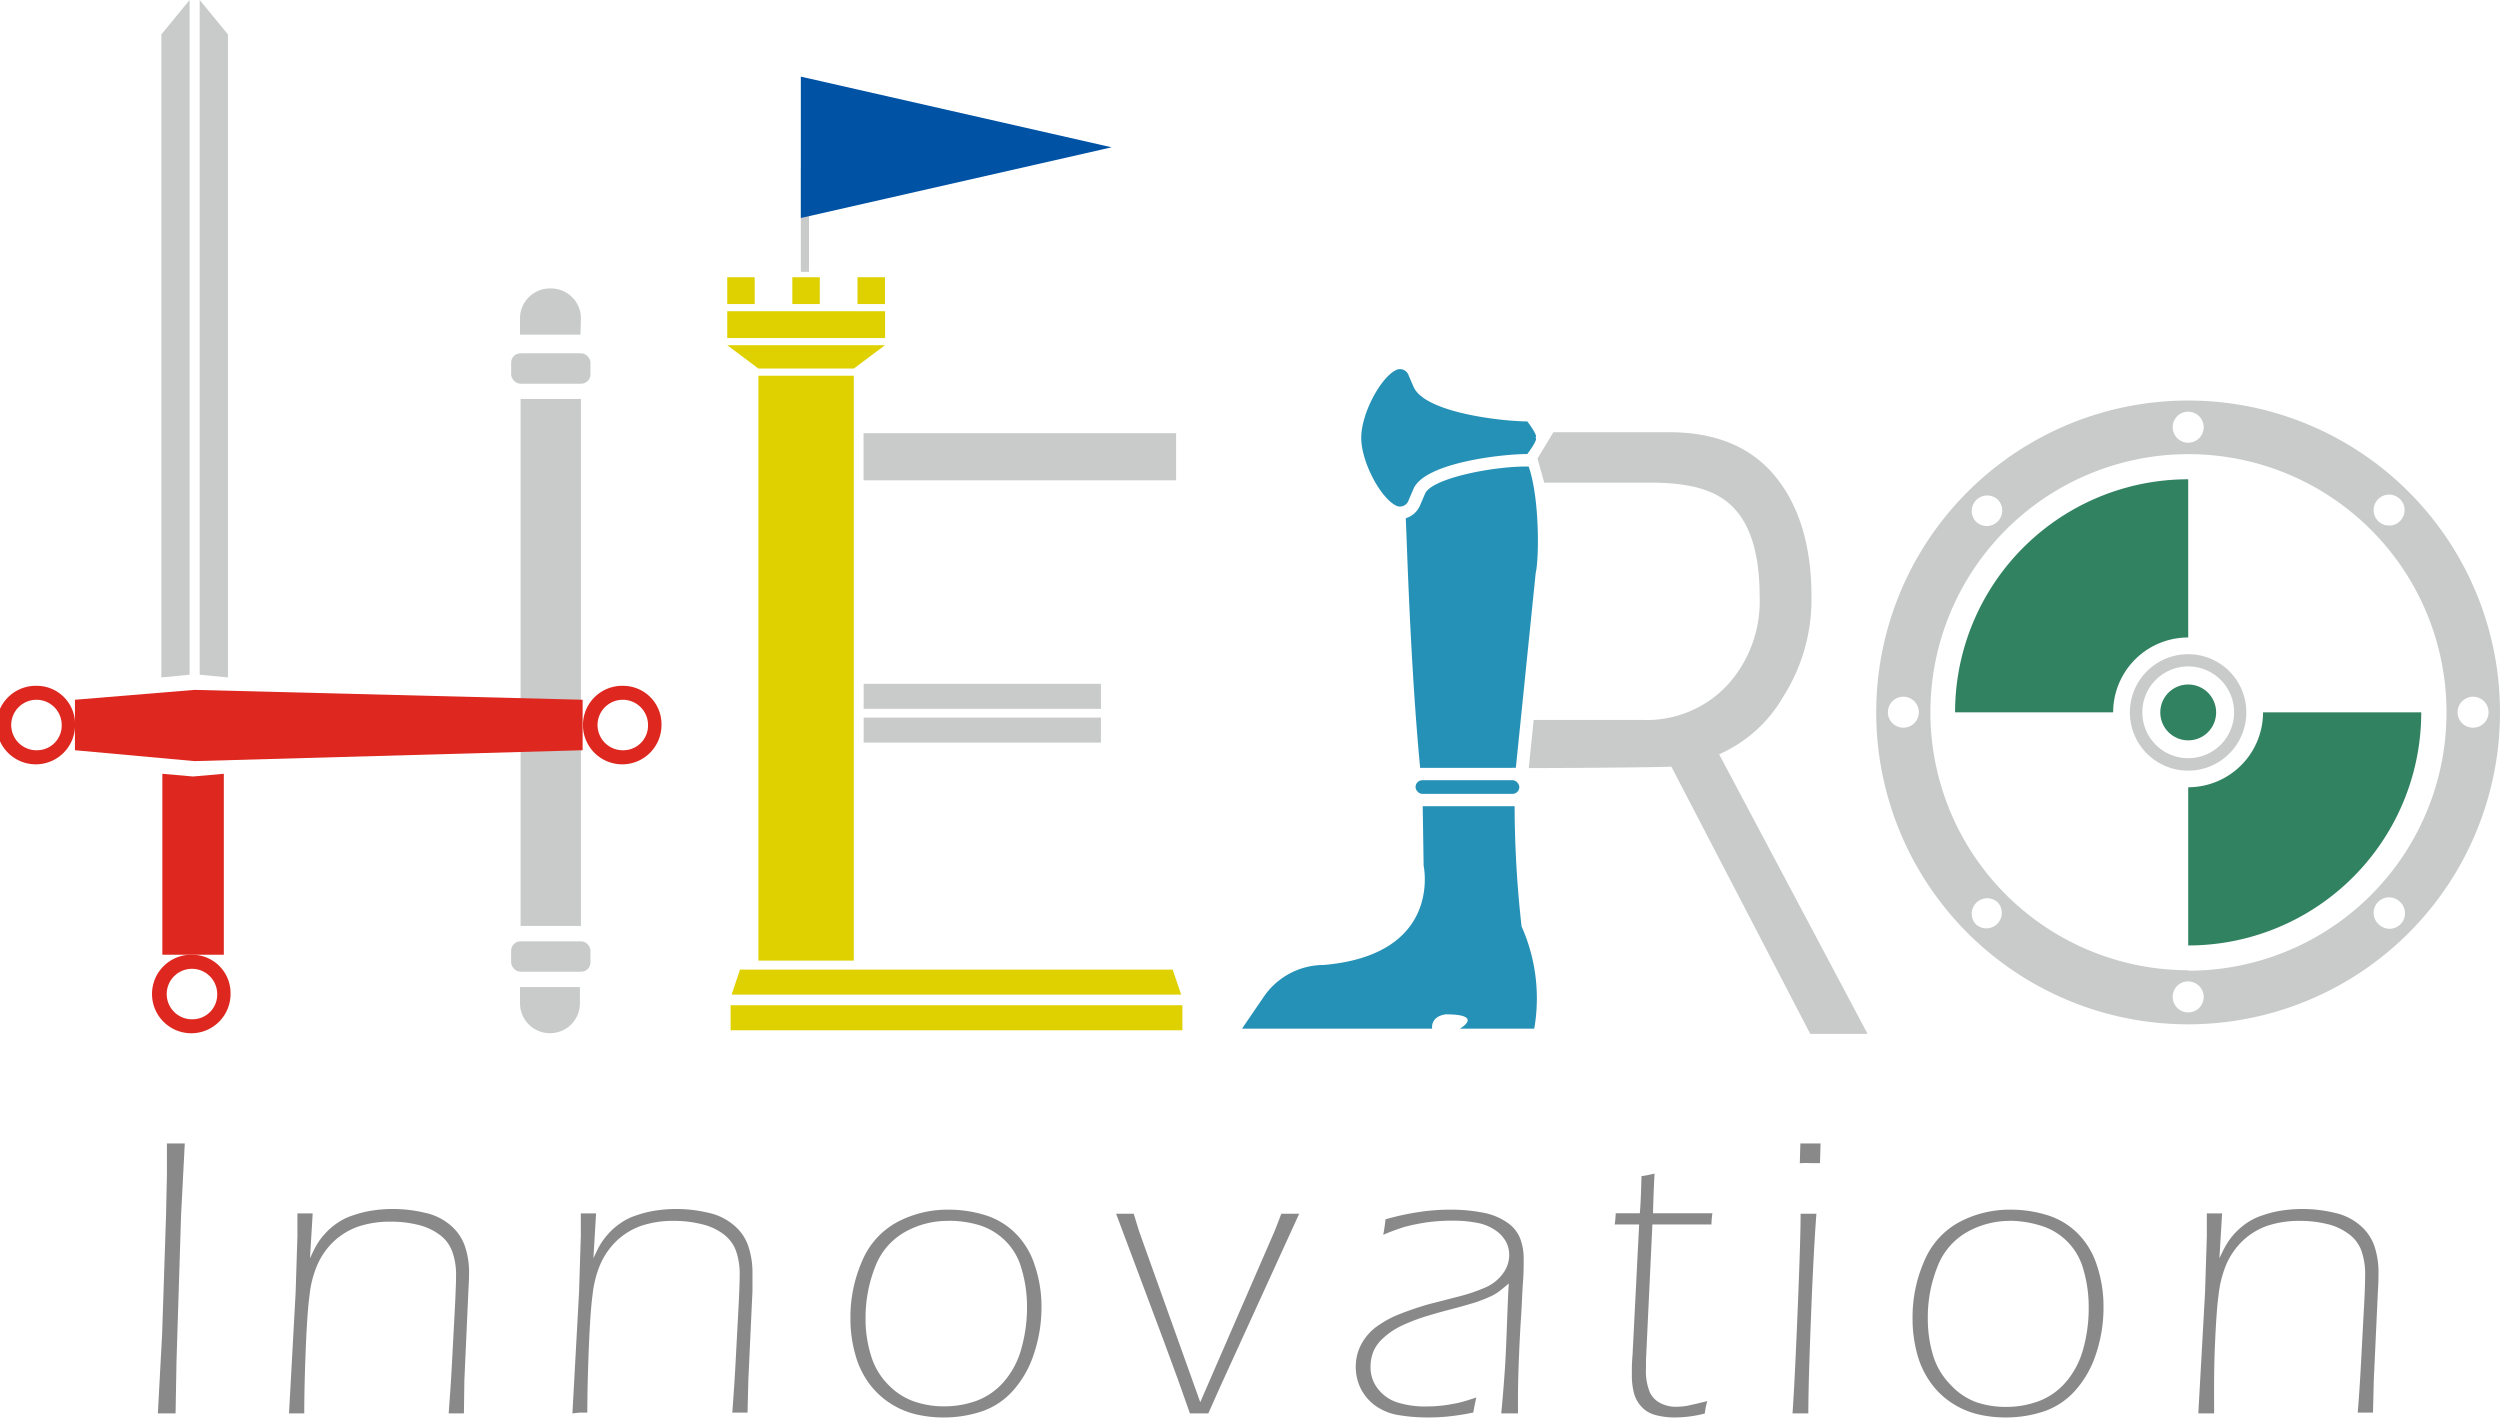 <svg id="レイヤー_1" data-name="レイヤー 1" xmlns="http://www.w3.org/2000/svg" viewBox="0 0 222.83 126.35"><defs><style>.cls-1{fill:#898989;}.cls-2{fill:#c9caca;}.cls-3{fill:#de271f;}.cls-4{fill:#318261;}.cls-5{fill:#2591b6;}.cls-6{fill:#dfd100;}.cls-7{fill:#0052a5;}</style></defs><path class="cls-1" d="M200.72,484l.38-7.07.35-10.59.08-3.66c0-1,0-1.89,0-2.74.31,0,.57,0,.8,0s.5,0,.79,0l-.33,6.38-.41,13.13L202.3,484l-.79,0Z" transform="translate(-186.65 -358.02)"/><path class="cls-1" d="M212.41,484l.59-10.77.16-5.06c0-.9,0-1.56,0-2l.69,0,.67,0-.24,4c.26-.55.47-1,.64-1.26a5.65,5.65,0,0,1,.7-.93,6,6,0,0,1,1.05-.92,5.38,5.38,0,0,1,1.46-.72,9.62,9.62,0,0,1,1.76-.43,12.27,12.27,0,0,1,4.65.21,5.14,5.14,0,0,1,2.31,1.15,4.26,4.26,0,0,1,1.26,1.89,7.36,7.36,0,0,1,.35,2.28q0,.54-.06,1.62l-.36,8L228,484l-.69,0-.67,0c.11-1.47.21-2.87.28-4.21l.24-4.51c.09-1.67.14-2.88.14-3.62a5.93,5.93,0,0,0-.34-2.08,3.18,3.18,0,0,0-1.15-1.52,5.28,5.28,0,0,0-1.95-.88,9.89,9.89,0,0,0-2.32-.27,8.94,8.94,0,0,0-3,.45,6.26,6.26,0,0,0-2.13,1.3,6.46,6.46,0,0,0-1.5,2.16,9.2,9.2,0,0,0-.67,2.66c-.14,1-.25,2.6-.34,4.84s-.13,4.13-.13,5.68l-.71,0Z" transform="translate(-186.65 -358.02)"/><path class="cls-1" d="M237.67,484l.59-10.77.16-5.06c0-.9,0-1.56,0-2l.69,0,.67,0-.24,4c.26-.55.47-1,.64-1.26a6.27,6.27,0,0,1,.7-.93,6,6,0,0,1,1.05-.92,5.38,5.38,0,0,1,1.46-.72,9.62,9.62,0,0,1,1.76-.43,12.27,12.27,0,0,1,4.65.21,5.14,5.14,0,0,1,2.31,1.15,4.1,4.1,0,0,1,1.26,1.89,7.36,7.36,0,0,1,.35,2.28c0,.36,0,.9,0,1.62l-.37,8-.07,2.87-.69,0-.67,0c.11-1.47.21-2.87.28-4.21l.24-4.51c.09-1.67.14-2.88.14-3.62a6.18,6.18,0,0,0-.33-2.08,3.26,3.26,0,0,0-1.16-1.52,5.2,5.2,0,0,0-2-.88,9.89,9.89,0,0,0-2.32-.27,8.94,8.94,0,0,0-3,.45,6.26,6.26,0,0,0-2.13,1.3,6.61,6.61,0,0,0-1.5,2.16,9.53,9.53,0,0,0-.67,2.66c-.14,1-.25,2.6-.34,4.84s-.13,4.13-.13,5.68l-.71,0Z" transform="translate(-186.65 -358.02)"/><path class="cls-1" d="M271.19,465.84a10.92,10.92,0,0,1,3.18.46,6.56,6.56,0,0,1,2.7,1.56,7,7,0,0,1,1.79,2.88,11.47,11.47,0,0,1,.62,3.77,12.94,12.94,0,0,1-.66,4.13,9.12,9.12,0,0,1-1.85,3.3,6.53,6.53,0,0,1-2.81,1.88,10.65,10.65,0,0,1-3.42.54,10.48,10.48,0,0,1-2.5-.29,7.36,7.36,0,0,1-2.29-1,7.2,7.2,0,0,1-1.87-1.79,7.75,7.75,0,0,1-1.21-2.59,11.41,11.41,0,0,1-.42-3.12,12.45,12.45,0,0,1,1.06-5.19,7,7,0,0,1,3.16-3.46A9.57,9.57,0,0,1,271.19,465.84Zm0,1a7.78,7.78,0,0,0-3.9,1,6,6,0,0,0-2.64,3.11,12.27,12.27,0,0,0-.85,4.6,10.82,10.82,0,0,0,.49,3.31,6.17,6.17,0,0,0,1.56,2.61,5.87,5.87,0,0,0,2.32,1.48,8.07,8.07,0,0,0,2.61.42,8.43,8.43,0,0,0,2.95-.51,6,6,0,0,0,2.42-1.71,7.51,7.51,0,0,0,1.54-2.94,13.5,13.5,0,0,0,.5-3.7,11.81,11.81,0,0,0-.49-3.41,5.59,5.59,0,0,0-1.51-2.55,5.74,5.74,0,0,0-2.32-1.35A9.7,9.7,0,0,0,271.16,466.83Z" transform="translate(-186.65 -358.02)"/><path class="cls-1" d="M292.71,484c-.66-1.91-1.43-4.05-2.31-6.4l-4.27-11.4.79,0,.78,0,.46,1.5.3.85L293.63,483l6.65-15.3.58-1.5.8,0,.79,0-7.1,15.55-1,2.25-.85,0Z" transform="translate(-186.65 -358.02)"/><path class="cls-1" d="M309.94,468.08a13.78,13.78,0,0,0,.2-1.38,23.73,23.73,0,0,1,3.12-.67,18.24,18.24,0,0,1,2.67-.19,14.87,14.87,0,0,1,2.92.27,5.48,5.48,0,0,1,2.2.92,3.06,3.06,0,0,1,1.13,1.47,5.16,5.16,0,0,1,.28,1.69c0,.59,0,1.33-.07,2.23s-.09,1.87-.16,2.9-.14,2.33-.2,3.87-.08,2.66-.08,3.34V484l-.74,0-.75,0c.17-1.8.28-3.25.35-4.37s.11-2.32.16-3.6.09-2.49.16-3.61c-.36.31-.64.53-.83.68a4.6,4.6,0,0,1-.64.4c-.23.11-.5.23-.83.36s-.62.23-.89.31-.92.28-2,.56-1.78.49-2.23.63a16.33,16.33,0,0,0-2.35.93,6.68,6.68,0,0,0-1.49,1.06,3.44,3.44,0,0,0-.78,1.07,3.61,3.61,0,0,0-.28,1.43,3.07,3.07,0,0,0,.69,2,3.54,3.54,0,0,0,1.73,1.18,8.18,8.18,0,0,0,2.53.35,13.11,13.11,0,0,0,1.43-.08c.46-.05.89-.13,1.3-.21s1-.26,1.75-.51c-.11.45-.2.9-.27,1.34a21.67,21.67,0,0,1-2.31.36,16.84,16.84,0,0,1-1.69.08,15.56,15.56,0,0,1-2.73-.22,4.9,4.9,0,0,1-2.1-.9,4.27,4.27,0,0,1-1.25-1.55,4.44,4.44,0,0,1-.16-3.28,4.57,4.57,0,0,1,.76-1.33,4.64,4.64,0,0,1,1.13-1,8.79,8.79,0,0,1,1.83-.95c.78-.31,1.61-.59,2.5-.85l2.91-.75a15,15,0,0,0,2.17-.75,3.76,3.76,0,0,0,1.58-1.25,2.77,2.77,0,0,0,.56-1.63,2.58,2.58,0,0,0-.26-1.15,2.93,2.93,0,0,0-.94-1.05,4.18,4.18,0,0,0-1.69-.69,11,11,0,0,0-2.11-.19,16.62,16.62,0,0,0-2.41.16,18.35,18.35,0,0,0-1.9.39A20.59,20.59,0,0,0,309.94,468.08Z" transform="translate(-186.65 -358.02)"/><path class="cls-1" d="M338.82,482.9a7.52,7.52,0,0,0-.22,1.11,10.7,10.7,0,0,1-2.62.35,6.5,6.5,0,0,1-1.79-.22,2.54,2.54,0,0,1-1.28-.79,2.91,2.91,0,0,1-.65-1.27,6.42,6.42,0,0,1-.16-1.49c0-.09,0-.24,0-.44s0-.64.06-1.32l.59-11.67h-2.18a7.63,7.63,0,0,0,.09-1h2.15c.07-.74.11-1.84.15-3.31a9.14,9.14,0,0,0,1.16-.23c-.09,1.9-.13,3.08-.13,3.54h5.29c-.05.32-.07.63-.09,1h-5.26l-.57,12.08,0,.72a5,5,0,0,0,.34,2.15,2.07,2.07,0,0,0,1,1,3,3,0,0,0,1.3.3,7.33,7.33,0,0,0,1-.08C337.33,483.25,338,483.12,338.82,482.9Z" transform="translate(-186.65 -358.02)"/><path class="cls-1" d="M346.42,484q.19-2.64.46-9.22t.26-8.58l.69,0,.72,0c-.17,2.23-.33,5.28-.48,9.13s-.24,6.74-.24,8.67l-.71,0Zm.65-22.31.05-1.75c.29,0,.59,0,.9,0s.6,0,.9,0l-.05,1.75c-.3,0-.6,0-.9,0A8.77,8.77,0,0,0,347.07,461.7Z" transform="translate(-186.65 -358.02)"/><path class="cls-1" d="M365.86,465.84a10.85,10.85,0,0,1,3.17.46,6.54,6.54,0,0,1,2.71,1.56,7,7,0,0,1,1.79,2.88,11.46,11.46,0,0,1,.61,3.77,12.94,12.94,0,0,1-.65,4.13,9.12,9.12,0,0,1-1.85,3.3,6.59,6.59,0,0,1-2.81,1.88,10.72,10.72,0,0,1-3.43.54,10.4,10.4,0,0,1-2.49-.29,7.36,7.36,0,0,1-2.29-1,7,7,0,0,1-1.87-1.79,7.76,7.76,0,0,1-1.22-2.59,11.81,11.81,0,0,1-.41-3.12,12.45,12.45,0,0,1,1.06-5.19,7,7,0,0,1,3.16-3.46A9.54,9.54,0,0,1,365.86,465.84Zm0,1a7.77,7.77,0,0,0-3.89,1,6,6,0,0,0-2.64,3.11,12.07,12.07,0,0,0-.85,4.6,11.13,11.13,0,0,0,.48,3.31,6.29,6.29,0,0,0,1.57,2.61A5.84,5.84,0,0,0,362.8,483a8.13,8.13,0,0,0,2.62.42,8.33,8.33,0,0,0,2.94-.51,5.94,5.94,0,0,0,2.43-1.71,7.51,7.51,0,0,0,1.54-2.94,13.5,13.5,0,0,0,.49-3.7,11.81,11.81,0,0,0-.48-3.41,5.6,5.6,0,0,0-3.84-3.9A9.64,9.64,0,0,0,365.82,466.83Z" transform="translate(-186.65 -358.02)"/><path class="cls-1" d="M382.59,484l.6-10.77.16-5.06c0-.9,0-1.56,0-2l.69,0,.67,0-.24,4c.26-.55.48-1,.65-1.26a6.15,6.15,0,0,1,.69-.93,6.78,6.78,0,0,1,1.05-.92,5.59,5.59,0,0,1,1.47-.72,9.52,9.52,0,0,1,1.75-.43,12.32,12.32,0,0,1,4.66.21,5.14,5.14,0,0,1,2.31,1.15,4.26,4.26,0,0,1,1.26,1.89,7.35,7.35,0,0,1,.34,2.28c0,.36,0,.9-.05,1.62l-.37,8-.07,2.87-.69,0-.67,0c.12-1.47.21-2.87.28-4.21l.24-4.51c.1-1.67.14-2.88.14-3.62a6.18,6.18,0,0,0-.33-2.08,3.2,3.2,0,0,0-1.16-1.52,5.16,5.16,0,0,0-1.94-.88,10,10,0,0,0-2.33-.27,9,9,0,0,0-3,.45,6.26,6.26,0,0,0-2.13,1.3,6.61,6.61,0,0,0-1.5,2.16,9.9,9.9,0,0,0-.67,2.66c-.14,1-.25,2.6-.34,4.84S384,482.46,384,484l-.7,0Z" transform="translate(-186.65 -358.02)"/><rect class="cls-2" x="46.4" y="35.56" width="5.38" height="46.97"/><rect class="cls-2" x="45.56" y="83.9" width="7.07" height="2.71" rx="0.83"/><rect class="cls-2" x="45.56" y="31.49" width="7.07" height="2.71" rx="0.83"/><path class="cls-2" d="M233,447.44a2.66,2.66,0,0,0,2.67,2.67h0a2.66,2.66,0,0,0,2.67-2.67V446H233Z" transform="translate(-186.65 -358.02)"/><path class="cls-2" d="M238.43,386.4a2.67,2.67,0,0,0-2.67-2.67h0A2.67,2.67,0,0,0,233,386.4v1.45h5.39Z" transform="translate(-186.65 -358.02)"/><polygon class="cls-3" points="17.21 69.21 14.47 68.97 14.47 85.1 19.95 85.1 19.95 68.97 17.21 69.21"/><polygon class="cls-3" points="6.68 62.37 17.33 61.49 51.93 62.37 51.93 66.87 17.33 67.84 6.68 66.87 6.68 62.37"/><path class="cls-3" d="M190,419.15a3.5,3.5,0,1,0,3.34,3.49A3.41,3.41,0,0,0,190,419.15Zm0,5.74a2.25,2.25,0,1,1,2.15-2.25A2.2,2.2,0,0,1,190,424.89Z" transform="translate(-186.65 -358.02)"/><path class="cls-3" d="M203.86,443.12a3.5,3.5,0,1,0,3.34,3.5A3.42,3.42,0,0,0,203.86,443.12Zm0,5.75a2.25,2.25,0,1,1,2.15-2.25A2.2,2.2,0,0,1,203.86,448.87Z" transform="translate(-186.65 -358.02)"/><path class="cls-3" d="M242.26,419.15a3.5,3.5,0,1,0,3.35,3.49A3.42,3.42,0,0,0,242.26,419.15Zm0,5.74a2.25,2.25,0,1,1,2.15-2.25A2.2,2.2,0,0,1,242.26,424.89Z" transform="translate(-186.65 -358.02)"/><path class="cls-4" d="M381.69,414.84h0v-14.1a20.77,20.77,0,0,0-20.78,20.77H375A6.68,6.68,0,0,1,381.69,414.84Z" transform="translate(-186.65 -358.02)"/><path class="cls-4" d="M388.36,421.51h0a6.68,6.68,0,0,1-6.67,6.68v14.1a20.77,20.77,0,0,0,20.77-20.78Z" transform="translate(-186.65 -358.02)"/><path class="cls-2" d="M381.69,416.33a5.19,5.19,0,1,0,5.18,5.18A5.18,5.18,0,0,0,381.69,416.33Zm0,9.27a4.09,4.09,0,1,1,4.09-4.09A4.09,4.09,0,0,1,381.69,425.6Z" transform="translate(-186.65 -358.02)"/><circle class="cls-4" cx="195.04" cy="63.5" r="2.49"/><path class="cls-2" d="M381.69,393.72a27.8,27.8,0,1,0,27.79,27.79A27.79,27.79,0,0,0,381.69,393.72Zm0,1a1.38,1.38,0,1,1-1.38,1.38A1.38,1.38,0,0,1,381.69,394.71Zm0,50.78a1.38,1.38,0,1,1-1.38,1.37A1.37,1.37,0,0,1,381.69,445.49Zm-26.77-24a1.38,1.38,0,1,1,1.38,1.38A1.38,1.38,0,0,1,354.92,421.48Zm50.78,0a1.38,1.38,0,1,1,1.37,1.38A1.37,1.37,0,0,1,405.7,421.48ZM362.76,440.4a1.38,1.38,0,0,1,1.95-1.95,1.38,1.38,0,0,1-1.95,1.95Zm35.9-35.9a1.38,1.38,0,1,1,1.95-1.95,1.38,1.38,0,0,1-1.95,1.95Zm1.95,35.9a1.38,1.38,0,0,1-1.95,0,1.38,1.38,0,1,1,1.95-1.95A1.38,1.38,0,0,1,400.61,440.4Zm-35.9-35.9a1.38,1.38,0,0,1-1.95,0,1.38,1.38,0,0,1,1.95-1.95A1.38,1.38,0,0,1,364.71,404.5Zm17,40a23,23,0,1,1,23-23A23,23,0,0,1,381.69,444.54Z" transform="translate(-186.65 -358.02)"/><path class="cls-2" d="M339.88,425.25a12.36,12.36,0,0,0,5.73-5.16,16.16,16.16,0,0,0,2.5-8.89q0-6.76-3.22-10.71t-9.52-3.95H325.11l-1.42,2.35.6,2.15h9.43c3.55,0,5.91.63,7.46,2.25s2.31,4.25,2.31,7.89a11.09,11.09,0,0,1-2.77,7.79,9.84,9.84,0,0,1-7.68,3.22h-9.69l-.44,4.29c4.25,0,12.44-.08,12.71-.13L348,450.17h5.11Z" transform="translate(-186.65 -358.02)"/><path class="cls-5" d="M322.9,399.6h-.18c-3.17,0-8.48,1.08-9.05,2.42l-.43,1a2,2,0,0,1-1.29,1.19c.11,2.29.4,13,1.28,22.25l.19,0h8a1.86,1.86,0,0,1,.34,0l1.77-17.37C323.83,407.91,323.9,402.43,322.9,399.6Z" transform="translate(-186.65 -358.02)"/><path class="cls-5" d="M322.78,395.58c-2.11,0-9.13-.74-10.14-3.09l-.43-1a.82.82,0,0,0-1-.54c-1.41.53-3.23,3.88-3.23,6.09s1.82,5.56,3.23,6.1a.82.82,0,0,0,1-.55l.43-1c1-2.35,8-3.11,10.14-3.1,0,0,1.1-1.45.69-1.45C323.88,397,322.78,395.58,322.78,395.58Z" transform="translate(-186.65 -358.02)"/><path class="cls-5" d="M321.65,429.88l-.19,0h-8l.08,5.3s1.74,7.92-8.89,8.85h0a6.49,6.49,0,0,0-5.3,2.75l-2,2.93h16.95s-.2-1.07,1.2-1.28c3.49,0,1.27,1.28,1.27,1.28h6.63a15.77,15.77,0,0,0-1.13-9.12A98,98,0,0,1,321.65,429.88Z" transform="translate(-186.65 -358.02)"/><rect class="cls-5" x="126.17" y="69.54" width="9.25" height="1.22" rx="0.61"/><rect class="cls-2" x="273.09" y="409.5" width="2.23" height="21.15" transform="translate(507.63 -212.14) rotate(90)"/><rect class="cls-2" x="273.09" y="412.51" width="2.23" height="21.15" transform="translate(510.64 -209.13) rotate(90)"/><rect class="cls-6" x="270.79" y="428.59" width="2.23" height="40.27" transform="translate(533.98 -181.19) rotate(90)"/><rect class="cls-2" x="275.45" y="384.81" width="4.2" height="27.86" transform="translate(489.64 -236.84) rotate(90)"/><polygon class="cls-6" points="65.21 88.65 65.96 86.42 104.52 86.42 105.28 88.65 65.21 88.65"/><polygon class="cls-6" points="67.6 32.85 76.1 32.85 78.88 30.77 64.82 30.77 67.6 32.85"/><rect class="cls-6" x="64.82" y="27.74" width="14.07" height="2.39"/><rect class="cls-6" x="76.43" y="24.71" width="2.45" height="2.39"/><rect class="cls-6" x="70.62" y="24.71" width="2.45" height="2.39"/><rect class="cls-6" x="64.82" y="24.71" width="2.45" height="2.39"/><path class="cls-6" d="M254.25,391.51v52.13h8.5V391.51Z" transform="translate(-186.65 -358.02)"/><rect class="cls-2" x="71.38" y="15" width="0.73" height="9.23"/><polygon class="cls-7" points="71.38 6.83 71.38 19.43 99.08 13.13 71.38 6.83"/><polygon class="cls-2" points="16.9 60.14 14.38 60.38 14.38 3.07 16.9 0 16.9 60.14"/><polygon class="cls-2" points="17.8 60.14 20.32 60.38 20.32 3.07 17.8 0 17.8 60.14"/></svg>